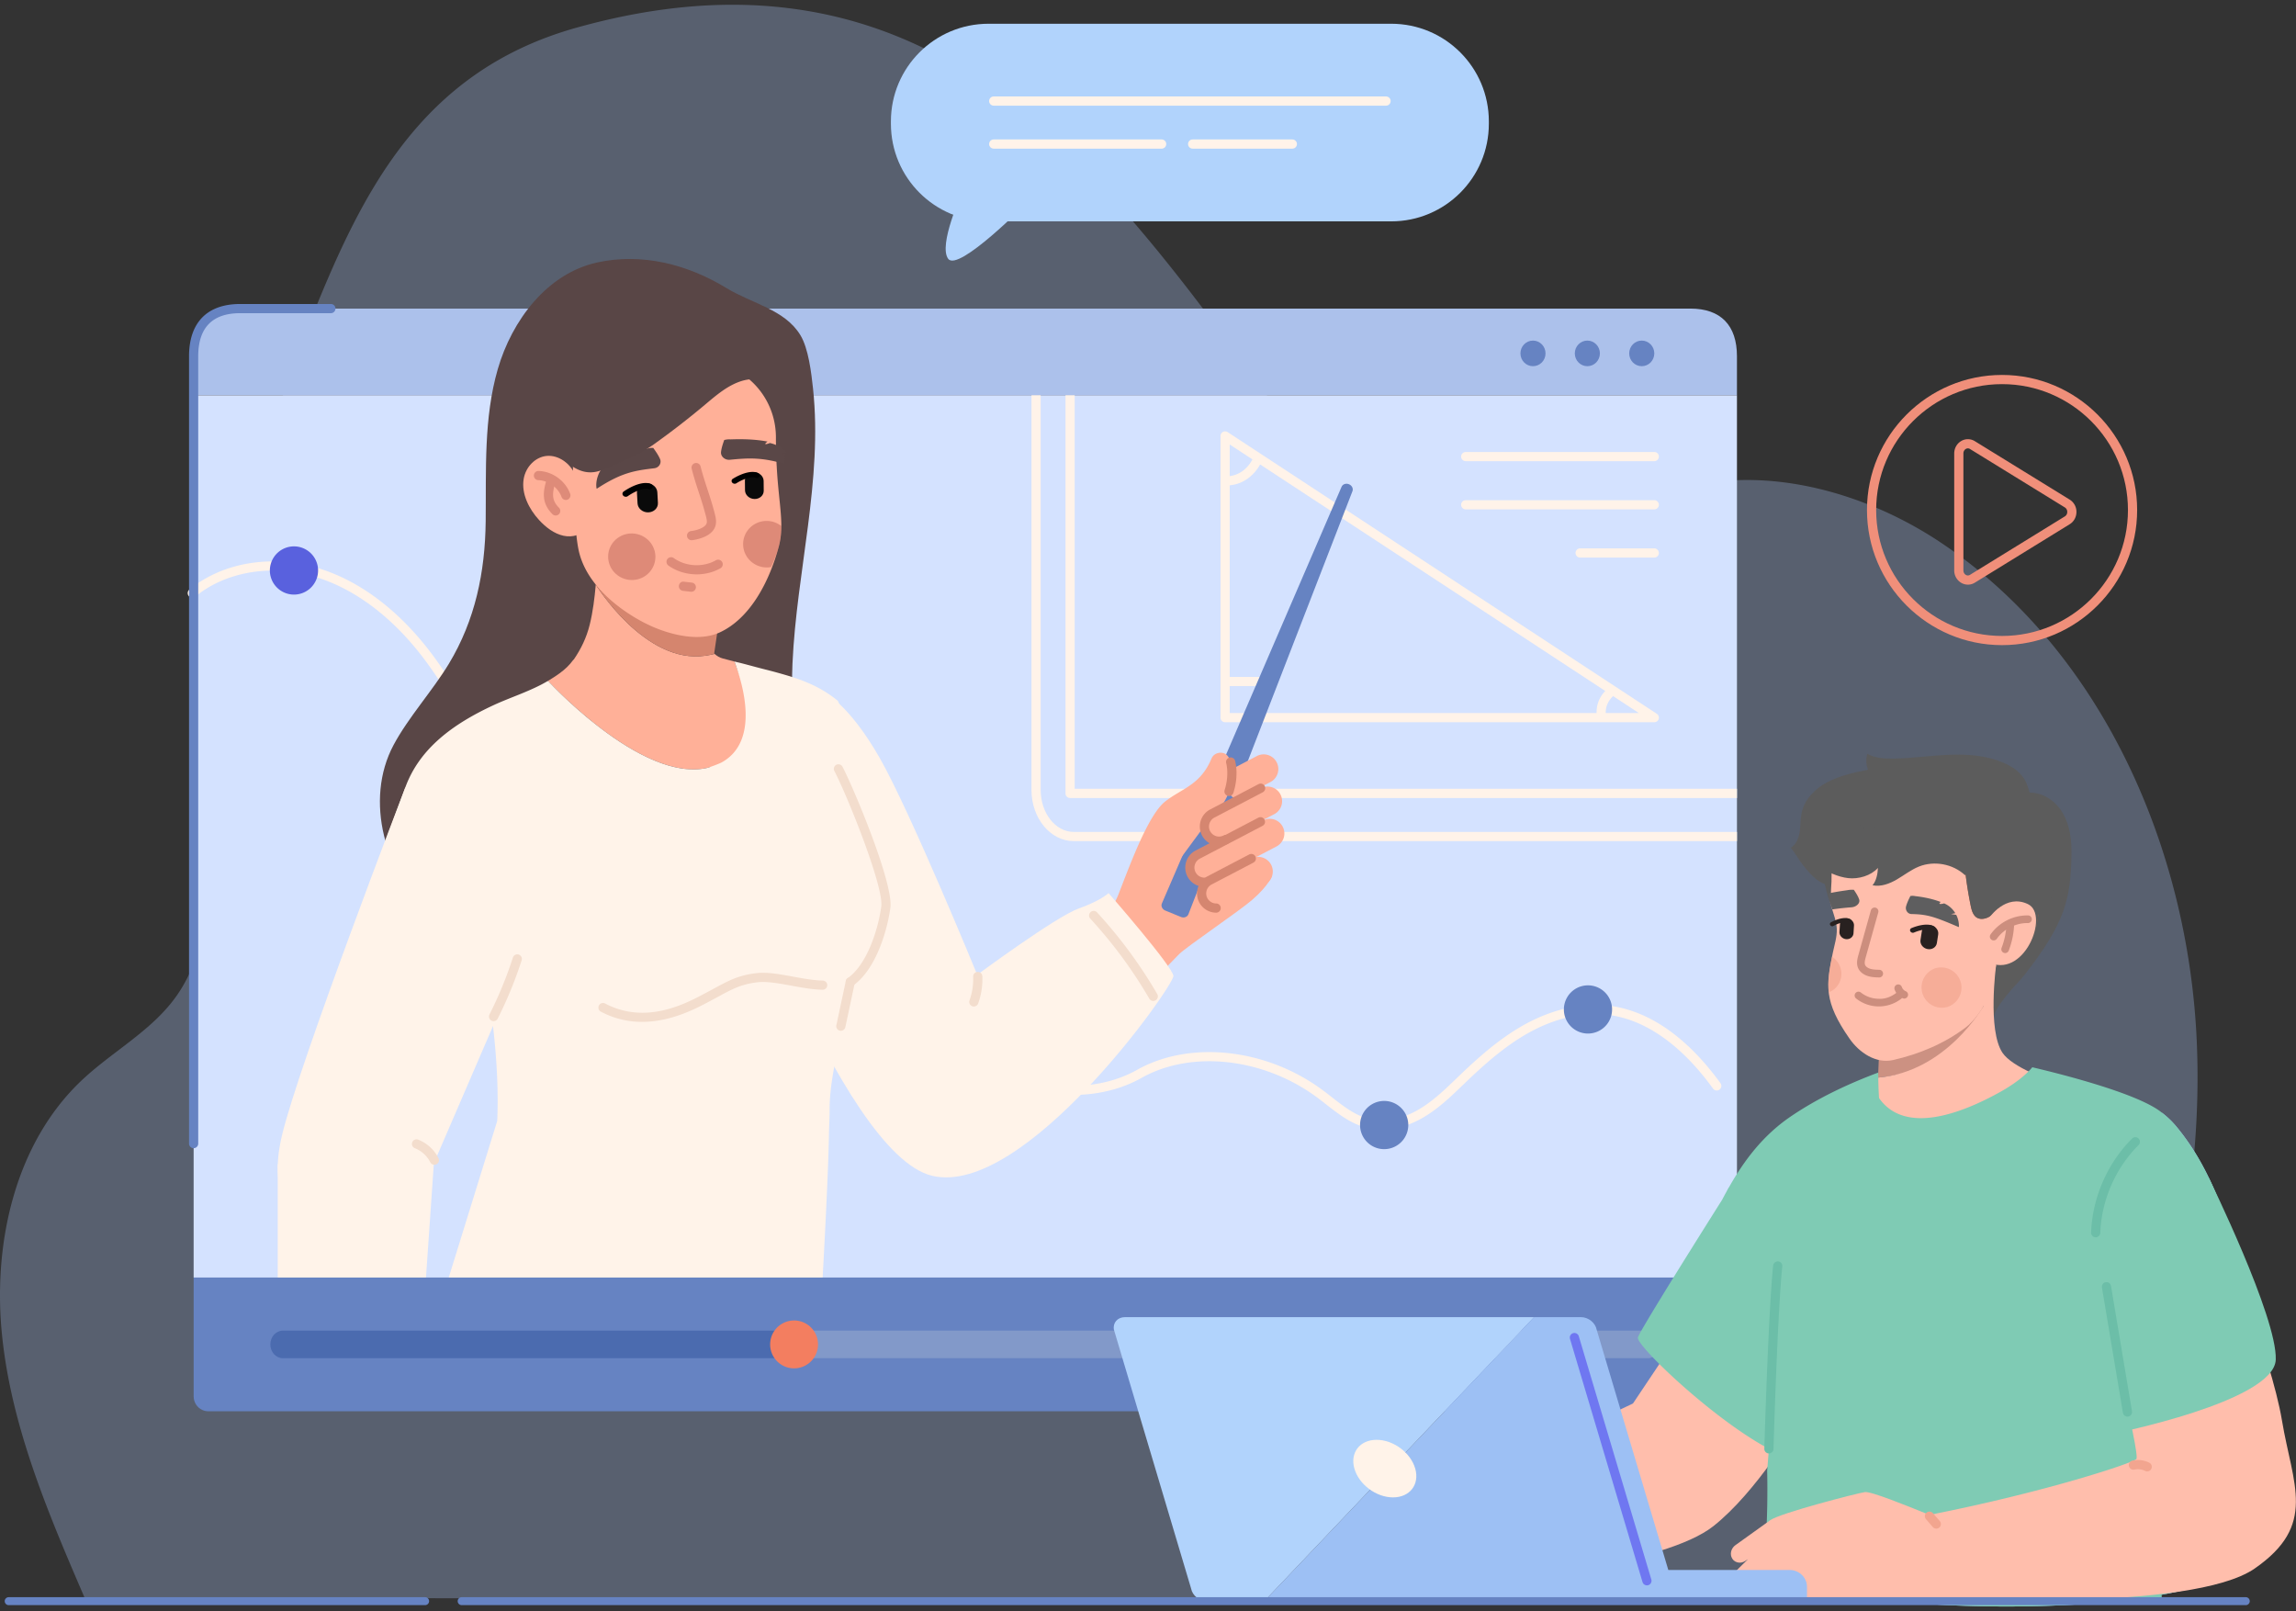 <svg width="352" height="247" fill="none" xmlns="http://www.w3.org/2000/svg"><rect width="100%" height="100%" fill="#333333" stroke="none"/><path d="m123.437 245.109-110.474-.201C7.37 231.934 1.725 218.692.305 204.604c-1.42-14.086 2.032-29.407 12.268-39.034 4.681-4.402 10.616-7.508 14.376-12.739 5.415-7.531 5.149-17.637 5.268-26.958A212.914 212.914 0 0 1 47.28 49.974C55.246 29.96 64.25 10.98 88.445 4.227c23.835-6.653 44.451-3.87 62.898 8.835 21.589 14.869 38.739 42.771 54.234 62.878 6.257 8.119 14.489 17.343 24.498 15.586 7.143-1.255 12.028-7.76 17.969-11.974 14.405-10.218 34.823-6.193 49.498 3.623 24.563 16.43 37.951 46.686 39.246 76.504 1.295 29.819-8.207 59.21-21.613 85.78l-191.738-.349v-.001Z" fill="#94A8CE" fill-opacity=".39"/><path d="M301.698 89.624a2.02 2.02 0 0 1-.989-.26 2.197 2.197 0 0 1-1.107-1.93V69.517c0-.81.423-1.549 1.107-1.93a2.015 2.015 0 0 1 2.054.045l14.544 8.96a2.193 2.193 0 0 1 1.032 1.885c0 .782-.386 1.486-1.032 1.885l-14.544 8.96a2.04 2.04 0 0 1-1.064.305l-.001-.002Zm.001-20.891a.652.652 0 0 0-.305.082.785.785 0 0 0-.385.7v17.919c0 .303.144.564.385.7a.588.588 0 0 0 .629-.016l14.545-8.96a.785.785 0 0 0 .362-.683.788.788 0 0 0-.362-.683l-14.545-8.96a.605.605 0 0 0-.324-.098v-.001Z" fill="#F08F7A"/><path d="M306.936 98.898c-11.42 0-20.709-9.29-20.709-20.71 0-11.42 9.29-20.71 20.709-20.71 11.42 0 20.71 9.29 20.71 20.71 0 11.42-9.29 20.71-20.71 20.71Zm0-40.012c-10.643 0-19.301 8.658-19.301 19.302 0 10.643 8.658 19.301 19.301 19.301 10.644 0 19.302-8.658 19.302-19.301 0-10.644-8.658-19.302-19.302-19.302Z" fill="#F08F7A"/><path d="M213.287 3.64h-61.733c-8.267 0-14.968 6.701-14.968 14.968v.358c0 8.267 6.701 14.969 14.968 14.969h61.733c8.267 0 14.968-6.702 14.968-14.969v-.358c0-8.267-6.701-14.968-14.968-14.968Z" fill="#B1D3FC"/><path d="M147.485 29.586s-3.678 7.968-2.119 10.086c1.558 2.117 12.126-8.65 12.126-8.65l-10.007-1.436Z" fill="#B1D3FC"/><path d="M212.493 16.197h-60.144a.703.703 0 0 1-.704-.704c0-.39.314-.705.704-.705h60.144a.704.704 0 1 1 0 1.41ZM178.091 22.787h-25.742a.703.703 0 0 1-.704-.705c0-.39.314-.704.704-.704h25.742a.703.703 0 1 1 0 1.41ZM198.128 22.787h-15.279a.703.703 0 0 1-.704-.705c0-.39.314-.704.704-.704h15.279a.704.704 0 1 1 0 1.409Z" fill="#FFF3E9"/><path d="M29.688 54.617c0-4.75 2.486-7.312 7.14-7.312h222.324c4.655 0 7.141 2.563 7.141 7.313v5.977H29.687v-5.978Z" fill="#ACC1EB"/><path d="M251.697 56.137c1.063 0 1.924-.879 1.924-1.963s-.861-1.963-1.924-1.963c-1.062 0-1.924.879-1.924 1.963s.862 1.963 1.924 1.963ZM243.357 56.137c1.063 0 1.924-.879 1.924-1.963s-.861-1.963-1.924-1.963c-1.062 0-1.923.879-1.923 1.963s.861 1.963 1.923 1.963ZM235.022 56.137c1.062 0 1.923-.879 1.923-1.963s-.861-1.963-1.923-1.963c-1.063 0-1.924.879-1.924 1.963s.861 1.963 1.924 1.963Z" fill="#6683C2"/><path d="M266.293 186.601V60.595H29.687v135.254h236.606v-9.248Z" fill="#D4E2FF"/><path d="M266.292 128.942H164.617c-3.574 0-6.48-3.514-6.48-7.834V60.595h1.408v60.513c0 3.542 2.276 6.425 5.072 6.425h101.675v1.409Z" fill="#FFF3E9"/><path d="M266.293 122.332H164.056a.703.703 0 0 1-.704-.705V60.595h1.408v60.327h101.533v1.41ZM211.831 173.17c-.681 0-1.346-.07-1.988-.209-2.556-.553-4.585-2.138-6.546-3.67a65.339 65.339 0 0 0-1.319-1.016c-8.214-6.109-19.311-7.356-26.986-3.025-5.099 2.869-12.003 3.415-17.182 1.348a.703.703 0 1 1 .523-1.307c4.8 1.911 11.219 1.401 15.967-1.271 8.152-4.59 19.878-3.308 28.517 3.126.452.335.9.683 1.347 1.035 1.922 1.5 3.736 2.918 5.977 3.404 3.086.666 5.989-.685 7.451-1.555 2.108-1.25 3.918-2.993 5.67-4.679l.456-.441c2.941-2.817 6.18-5.709 9.937-7.803 2.938-1.636 7.526-3.466 12.592-2.984 7.914.771 13.896 6.913 17.52 11.931a.707.707 0 0 1-.158.985.708.708 0 0 1-.984-.158c-3.455-4.783-9.125-10.636-16.515-11.355-4.705-.466-9.008 1.273-11.769 2.81-3.618 2.017-6.774 4.84-9.648 7.593l-.454.438c-1.809 1.741-3.681 3.542-5.927 4.874-2.14 1.271-4.378 1.93-6.48 1.93l-.001-.001Z" fill="#FFF3E9"/><path d="M212.207 176.162a3.695 3.695 0 1 0 0-7.39 3.695 3.695 0 0 0 0 7.39ZM243.453 158.441a3.695 3.695 0 1 0 0-7.39 3.695 3.695 0 0 0 0 7.39Z" fill="#6683C2"/><path d="M253.618 110.718h-65.796a.704.704 0 0 1-.705-.705V66.831c0-.259.142-.497.37-.62a.712.712 0 0 1 .722.03l65.796 43.183a.705.705 0 0 1-.388 1.294h.001Zm-65.093-1.408h62.735l-62.735-41.173v41.173Z" fill="#FFF3E9"/><path d="M194.016 110.014h-1.409v-4.838h-4.837v-1.408h5.541c.39 0 .705.314.705.705v5.541ZM187.947 74.426c-.066 0-.131 0-.197-.002l.041-1.408c2.95.103 4.17-2.491 4.22-2.602l1.28.59c-.064.142-1.607 3.422-5.344 3.422ZM244.889 110.206c-.032-.11-.737-2.706 1.688-4.727l.904 1.082c-1.73 1.441-1.244 3.242-1.239 3.26l-1.353.385ZM75.582 118.779a.708.708 0 0 1-.633-.395c-2.973-6.06-6.049-12.325-10.223-17.75-4.62-6-10.111-10.164-15.885-12.042-6.803-2.21-14.049-1.11-18.912 2.877a.71.71 0 0 1-.993-.098.708.708 0 0 1 .099-.993c5.231-4.282 12.991-5.485 20.241-3.125C55.32 89.22 61.048 93.55 65.84 99.777c4.264 5.535 7.37 11.866 10.375 17.988a.702.702 0 0 1-.634 1.014h.001Z" fill="#FFF3E9"/><path d="M29.685 176.013a.704.704 0 0 1-.704-.705V54.616c0-5.168 2.784-8.015 7.844-8.015h13.9c.39 0 .705.315.705.705 0 .39-.315.704-.705.704h-13.9c-4.27 0-6.436 2.223-6.436 6.607v120.692c0 .39-.315.705-.705.705l.001-.001Z" fill="#6683C2"/><path d="M191.993 122.634a2.313 2.313 0 1 0-3.81-2.626 2.313 2.313 0 0 0 3.81 2.626Z" fill="#B45C41"/><path d="m195.03 134.25-5.617-5.215-5.229-5.191-14.758 18.232-2.742 8.908 6.959 2.79s5.79-6.2 7.111-7.49c1.321-1.29 9.115-6.51 11.261-8.375 2.506-2.177 3.014-3.66 3.014-3.66l.001.001Z" fill="#FFB098"/><path d="m178.654 139.588 2.399.982c.465.191.98.005 1.141-.411L207.345 75.3c.158-.407-.081-.882-.535-1.068-.455-.186-.959-.014-1.131.387l-27.55 63.876c-.177.411.059.903.525 1.094v-.001Z" fill="#6683C2"/><path d="M186.188 124.536c2.215-1.668 2.649-4.348 2.692-5.949.029-1.081-.196-2.679-1.194-3.097-.588-.246-1.597-.066-1.958.804-1.682 4.045-4.502 4.551-7.086 6.567-2.585 2.017-5.344 9.539-7.184 14.281-1.59 4.098-8.13 9.597-8.13 9.597l3.358 4.246 19.502-26.449ZM186.478 139.207a2.248 2.248 0 0 1-1.05-4.238l6.415-3.358a2.247 2.247 0 0 1 2.084 3.982l-6.415 3.357c-.33.174-.685.256-1.034.257Z" fill="#FFB098"/><path d="M186.904 128.95a2.247 2.247 0 0 1-1.05-4.238l7.417-3.882a2.245 2.245 0 0 1 3.032.949 2.246 2.246 0 0 1-.948 3.032l-7.417 3.883c-.33.173-.685.255-1.034.256ZM190.639 121.763c-1.005.89-1.676.701-2.079-.069-.575-1.099-.07-3.595 1.03-4.17l3.123-1.635a2.248 2.248 0 0 1 2.085 3.983l-3.124 1.634a2.242 2.242 0 0 1-1.035.257ZM184.673 135.248a2.248 2.248 0 0 1-1.05-4.239l9.994-5.232a2.247 2.247 0 1 1 2.085 3.982l-9.994 5.232a2.242 2.242 0 0 1-1.035.257Z" fill="#FFB098"/><path d="M186.469 139.911a2.952 2.952 0 0 1-2.618-1.581 2.96 2.96 0 0 1 1.246-3.986l6.415-3.356a.703.703 0 0 1 .95.299.701.701 0 0 1-.298.95l-6.414 3.355a1.549 1.549 0 0 0-.651 2.085c.268.509.793.825 1.369.825h.006a.705.705 0 0 1 .003 1.409h-.009.001ZM186.894 129.653a2.95 2.95 0 0 1-2.614-1.581 2.957 2.957 0 0 1 1.247-3.984l7.418-3.883a.703.703 0 1 1 .651 1.248l-7.418 3.883a1.549 1.549 0 0 0-.651 2.083c.269.509.794.825 1.369.825.2.002.493-.059.713-.176a.704.704 0 1 1 .656 1.247c-.417.22-.89.337-1.362.337h-.01l.001.001Z" fill="#D58670"/><path d="M184.664 135.952a2.945 2.945 0 0 1-2.617-1.583 2.957 2.957 0 0 1 1.245-3.984l9.621-5.035a.7.7 0 0 1 .949.298.702.702 0 0 1-.298.95l-9.618 5.035a1.543 1.543 0 0 0 .718 2.91h.007c.387 0 .704.315.704.702.002.392-.365.661-.711.707ZM188.42 122.029a.707.707 0 0 1-.672-.917c.752-2.359.245-4.108.24-4.127a.705.705 0 0 1 1.346-.413c.027.087.651 2.164-.243 4.966a.708.708 0 0 1-.672.492l.001-.001Z" fill="#D58670"/><path d="m119.647 109.283 6.593-3.261s3.915 1.86 8.684 10.271c4.768 8.412 14.896 33.14 14.896 33.14s12.055-8.91 15.537-10.153c3.481-1.243 4.593-2.371 4.593-2.371s9.817 11.221 9.944 12.7c.126 1.478-22.842 34-36.985 30.637-14.143-3.364-32.147-56.106-32.147-56.106l8.885-14.857Z" fill="#FFF3E9"/><path d="M121.496 101.713c.631-14.103 4.653-28.11 3.149-42.147-.256-2.378-.692-6.146-1.936-8.188-2.402-3.945-7.389-4.812-11.332-7.216-5.993-3.657-12.991-5.434-19.846-3.922-7.636 1.684-13.047 8.844-15.218 16.356-2.171 7.512-1.766 15.484-1.852 23.303-.087 7.82-1.602 15.154-5.642 21.85-2.47 4.093-6.24 8.25-8.487 12.47-4.502 8.446-1.35 19.892 5.936 26.098l57.87-25.146c-2.602-3.858-2.85-8.809-2.642-13.458Z" fill="#594646"/><path d="m112.586 101.405-1.776-.462c-.485-.125-.898-.381-1.253-.697-.455.105-.918.202-1.405.274-9.292 1.371-16.81-10.897-16.813-10.897-.187 2.061-.43 4.126-.929 6.138-.494 1.992-1.313 3.689-2.464 5.376.092-.186-.39.448-.53.616-.312.368-.67.7-1.04 1.008-.757.63-1.593 1.157-2.439 1.658l.147.029s14.773 16.073 24.834 13.14c.148-.043 2.393.081 2.616-.019 6.55-2.962 2.477-12.401 1.052-16.164Z" fill="#FFB098"/><path d="m111.18 88.712-3.721-.24-15.699-1.018c-.14.765-.28 1.482-.42 2.168h.002s7.518 12.269 16.81 10.897c.488-.072.95-.169 1.406-.274-.022-.019-.049-.032-.07-.052l1.692-11.482v.001Z" fill="#D5856E"/><path d="M128.025 114.04c1.7-1.059.76-6.325.398-6.62-2.288-1.888-4.738-2.939-7.349-3.753a78.682 78.682 0 0 0-3.796-1.049c-.427-.109-.853-.22-1.286-.333-1.329-.355-2.47-.665-3.023-.782l-.38-.1c1.379 3.643 3.859 12.227-1.926 15.459-.394.22-1.909.778-2.219.849-10.044 2.309-24.358-13.265-24.358-13.265l-.146-.028c-2.55 1.51-5.627 2.465-8.171 3.636-6.314 2.912-11.42 6.655-13.615 12.612-2.812 7.663-15.264 40.806-15.861 46.406 0 0 28-10.865 28.915-12.592 0 0 1.404 8.865 1.019 17.361l-7.434 24.008h57.324s.896-15.735.983-22.721c.058-1.295.093-2.35.088-2.962-.053-6.622 3.177-15.552 3.414-19.616 0 0 4.779-5.052 5.201-11.452.262-3.982-3.341-17.389-7.779-25.058h.001Z" fill="#FFF3E9"/><path d="M130.359 151.23a.7.7 0 0 1-.578-.303.702.702 0 0 1 .177-.98c2.745-1.906 4.564-6.872 5.147-10.948.434-3.05-5.234-17.07-7.188-20.809a.701.701 0 0 1 .298-.95.708.708 0 0 1 .95.299c1.695 3.241 7.868 17.914 7.336 21.658-.581 4.06-2.432 9.613-5.739 11.906a.698.698 0 0 1-.402.126l-.001.001ZM98.448 156.65a13.35 13.35 0 0 1-6.33-1.565.708.708 0 0 1-.294-.954.71.71 0 0 1 .954-.294c6.22 3.287 12.326.03 15.26-1.535l1.581-.846c2.07-1.122 3.567-1.934 6.289-2.269 1.677-.206 3.628.152 5.707.535 1.534.279 3.12.57 4.514.596a.704.704 0 0 1-.012 1.408h-.012c-1.511-.025-3.156-.328-4.746-.619-1.968-.361-3.837-.7-5.277-.521-2.459.303-3.785 1.021-5.792 2.108l-1.589.851c-1.994 1.062-5.825 3.104-10.253 3.104v.001Z" fill="#F3DDCD"/><path d="M119.069 71.377a79.57 79.57 0 0 1-.113-4.307c.01-4.78-2.867-9.084-7.308-10.854l-15.41.01-8.432 11.104s-.065 12.022.862 16.807c1.454 7.514 10.71 11.624 10.71 11.624s6.424 3.307 11.007 1.168c4.583-2.14 7.495-7.614 8.982-13.03.955-3.476.017-6.47-.296-12.523l-.002.001Z" fill="#FFB098"/><path d="M100.149 68.664s-.446-.035-.9.101c-.157.047-2.908.465-5.163 1.51.474.207.763.442-.271.291a4.402 4.402 0 0 0-1.944 1.898c-.36.762-.51 1.55-.44 2.216.016.162.04.255.072.234 3.818-2.492 5.82-2.774 8.811-3.132.715-.086 1.149-.793.872-1.427-.249-.57-.616-1.102-1.037-1.692v.001ZM118.12 67.934l-.082-.019c-.992.367-.778.08-.369-.221-2.615-.517-5.524-.326-5.699-.338-.502-.033-.939.096-.939.096-.232.656-.427 1.246-.491 1.847-.071.668.598 1.254 1.347 1.183 2.738-.263 4.696-.418 8.266.598.08-.495.169-1 .265-1.51a21.853 21.853 0 0 0-.618 0c.203-.06.437-.137.657-.202l.032-.163a5.346 5.346 0 0 0-2.368-1.272l-.001.001Z" fill="#5A4747"/><path d="M100.447 85.856c.276-1.951-1.107-3.761-3.09-4.042-1.982-.281-3.814 1.072-4.09 3.024-.277 1.95 1.106 3.76 3.089 4.041 1.983.281 3.814-1.073 4.091-3.023ZM117.434 86.99c-2.001-.072-3.571-1.727-3.506-3.697.064-1.97 1.738-3.508 3.739-3.436.797.03 1.52.316 2.104.768-.002 1.117-.102 2.176-.404 3.276-.284 1.038-.693 2.047-1.156 3.032-.251.044-.51.067-.775.057h-.002Z" fill="#8D2E2A" opacity=".29"/><path d="M106.026 82.815a.705.705 0 0 1-.09-1.404c1.218-.156 2.2-.633 2.388-1.16.103-.294.014-.69-.111-1.179-.364-1.399-.725-2.5-1.073-3.564-.357-1.085-.725-2.207-1.098-3.651a.702.702 0 0 1 .504-.859.696.696 0 0 1 .858.505c.365 1.399.725 2.5 1.073 3.564.358 1.085.726 2.207 1.099 3.651.14.541.33 1.28.076 2.003-.566 1.591-2.852 2-3.537 2.09-.03.001-.06.004-.09.004h.001Z" fill="#DE8B79"/><path d="M99.38 78.546c.863-.018 1.53-.667 1.487-1.45l-.089-1.63c-.043-.782-.778-1.403-1.642-1.384-.862.018-1.529.667-1.486 1.45l.09 1.63c.042.783.777 1.403 1.64 1.384Z" fill="#0A0A0A"/><path d="M95.757 76.119c.16.058.345.042.486-.057 1.388-.962 2.63-1.253 3.137-1.07.254.109.547.007.654-.216.107-.224-.012-.49-.266-.593-.022-.01-.045-.018-.068-.026-1.15-.415-2.91.375-4.086 1.192a.412.412 0 0 0-.072.626.535.535 0 0 0 .216.145l-.001-.001Z" fill="#000"/><path d="M115.665 76.495c.792.02 1.43-.547 1.423-1.268l-.014-1.498c-.007-.72-.655-1.32-1.448-1.34-.792-.019-1.429.548-1.423 1.269l.014 1.498c.007.72.655 1.32 1.448 1.339Z" fill="#0A0A0A"/><path d="M112.443 74.117c.144.06.315.052.448-.032 1.313-.825 2.465-1.039 2.922-.85.229.11.502.03.609-.17.108-.2.01-.45-.219-.556-.019-.01-.04-.019-.061-.027-1.037-.429-2.685.222-3.799.922a.378.378 0 0 0-.092.571.478.478 0 0 0 .192.142Z" fill="#000"/><path d="M43.227 174.064c2.58-10.92 18.928-53.398 18.928-53.398l15.927 29.276-1.044 3.98-13.87 32.157s-4.775 3.559-8.047 3.302c-10.774-.847-14.108-5.954-11.895-15.318v.001Z" fill="#FFF3E9"/><path d="M128.911 158.015a.7.7 0 0 1-.688-.85l1.45-6.785a.69.69 0 0 1 .835-.541.7.7 0 0 1 .54.834l-1.449 6.786a.7.7 0 0 1-.688.557v-.001Z" fill="#F3DDCD"/><path d="M88.141 72.73c-.766-1.789-2.586-2.987-4.31-2.839-1.724.15-3.22 1.636-3.543 3.519-.387 2.26.81 4.62 2.346 6.294 1.052 1.146 2.326 2.11 3.743 2.422 1.417.31 2.982-.136 3.809-1.382L88.14 72.73Z" fill="#FFB098"/><path d="M86.75 76.642a.707.707 0 0 1-.662-.463c-.524-1.438-2.017-2.52-3.549-2.573a.704.704 0 0 1 .025-1.408h.026c2.114.072 4.098 1.513 4.823 3.5a.705.705 0 0 1-.662.945h-.001Z" fill="#DE8B79"/><path d="M85.192 79.025a.695.695 0 0 1-.495-.204c-1.886-1.866-1.326-3.814-.876-5.378a.693.693 0 0 1 .871-.482c.374.108.59.498.482.871-.484 1.684-.69 2.794.514 3.99.278.272.28.72.004.995a.696.696 0 0 1-.5.208Z" fill="#DE8B79"/><path d="m60.33 174.612-17.752 3.867v17.37h22.727l1.212-17.535-6.188-3.702Z" fill="#FFF3E9"/><path d="M113.807 52.861c-4.853-2.358-10.635-2.691-15.723-.906-5.086 1.786-9.416 5.668-11.772 10.557l-1.113 6.934c2.02 1.734 4.002 3.804 7.096 2.606 2.474-.957 5.728-2.359 7.894-3.902a125.563 125.563 0 0 0 7.861-6.082c1.732-1.454 3.493-2.992 5.645-3.66 2.154-.669 4.836-.206 6.063 1.701-.395-3.22-3.057-5.84-5.953-7.249l.002.001Z" fill="#594646"/><path d="M106.815 88.047c-1.56 0-3.12-.463-4.375-1.374a.706.706 0 0 1 .827-1.142c1.855 1.348 4.537 1.485 6.518.34a.706.706 0 0 1 .706 1.22c-1.108.64-2.392.957-3.676.957v-.001ZM105.991 90.716c-.025 0-.052 0-.08-.004l-1.209-.138a.703.703 0 0 1-.619-.78c.044-.382.357-.695.779-.619l1.209.138a.704.704 0 0 1-.08 1.403Z" fill="#DE8B79"/><path d="M66.596 178.558a.706.706 0 0 1-.629-.388 4.512 4.512 0 0 0-2.385-2.159.705.705 0 0 1 .504-1.316 5.92 5.92 0 0 1 3.138 2.842.7.7 0 0 1-.312.945.687.687 0 0 1-.316.076ZM75.674 156.538a.704.704 0 0 1-.629-1.023 60.978 60.978 0 0 0 3.59-8.73.709.709 0 0 1 .885-.453.701.701 0 0 1 .454.885 62.324 62.324 0 0 1-3.672 8.936.703.703 0 0 1-.629.386l.001-.001ZM149.299 154.295a.704.704 0 0 1-.662-.943 9.61 9.61 0 0 0 .557-3.628.705.705 0 0 1 .675-.734h.03c.376 0 .688.296.704.675a11.002 11.002 0 0 1-.64 4.165.701.701 0 0 1-.662.466l-.002-.001ZM176.81 153.441a.702.702 0 0 1-.609-.349 70.638 70.638 0 0 0-9.058-12.28.705.705 0 0 1 1.037-.955 72.066 72.066 0 0 1 9.237 12.524.705.705 0 0 1-.608 1.06h.001Z" fill="#F3DDCD"/><path d="M29.688 195.849v18.208c0 .947.564 1.761 1.369 2.106.268.116.563.181.872.181h232.123c.037 0 .068-.02.103-.022h.019c1.169.002 2.119-.965 2.119-2.158v-18.316H29.687v.001Z" fill="#6683C2"/><path d="M43.368 203.984c-1.062 0-1.923.945-1.923 2.113 0 1.167.861 2.113 1.923 2.113h78.312v-4.226H43.368Z" fill="#4B6BAF"/><path d="M252.613 203.984H121.68v4.226h130.933c1.062 0 1.923-.946 1.923-2.113 0-1.168-.861-2.113-1.923-2.113Z" fill="#8299C9"/><path d="M121.681 209.766a3.67 3.67 0 1 0 0-7.339 3.67 3.67 0 0 0 0 7.339Z" fill="#F37E60"/><path d="M48.763 87.576a3.695 3.695 0 1 0-7.387-.245 3.695 3.695 0 0 0 7.387.245Z" fill="#5961DE"/><path d="M253.619 70.697h-28.907a.703.703 0 0 1-.704-.704c0-.39.314-.705.704-.705h28.907c.39 0 .704.315.704.705 0 .39-.314.704-.704.704ZM253.619 78.085h-28.907a.703.703 0 0 1-.704-.705c0-.39.314-.704.704-.704h28.907c.39 0 .704.314.704.704 0 .39-.314.705-.704.705ZM253.617 85.475h-11.366a.703.703 0 0 1-.704-.704c0-.39.314-.705.704-.705h11.366a.704.704 0 1 1 0 1.41Z" fill="#FFF3E9"/><path d="M311 121.584c0-1.085-.506-2.13-1.244-2.923-.74-.794-1.698-1.356-2.696-1.777-2.577-1.087-5.444-1.287-8.238-1.177-2.794.111-5.572.516-8.367.582-1.434.033-2.932-.039-4.185-.735-.206.767-.209 1.718.128 2.438-2.067.401-4.379.93-6.244 1.907-1.865.977-3.494 2.62-3.941 4.676-.207.953-.155 1.942-.296 2.907-.141.964-.533 1.969-1.362 2.48.68.832 1.266 1.938 1.946 2.77.614.753 1.236 1.512 2.01 2.097.775.585 1.729.989 2.698.92.968-.068 1.928-.683 2.219-1.608l27.574-12.555-.002-.002Z" fill="#5C5C5C"/><path d="m256.199 206.409-5.848 8.742-27.86 13.25c-1.971 7.896.252 14.845.252 14.845 8.109-.986 32.467-3.366 39.943-9.296 3.289-2.609 6.426-6.418 8.91-9.866l.251-3.122c-6.694-3.578-13.008-11.335-15.649-14.552l.001-.001Z" fill="#FFBEAC"/><path d="M317.581 130.947c.035-2.178-.247-4.394-1.292-6.226-1.044-1.83-2.955-3.222-5.136-3.225-.294-1.225-1.076-2.429-2.111-3.115-1.035-.684-2.251-1.077-3.48-1.37-4.778-1.142-9.99-.86-14.832.8-3.787 1.298-1.751 1.675-5.665 1.897-2.99.171-5.427 1.062-7.079 3.948-.731 1.279-.222 7.989.9 9.84 1.625 2.68 2.186 4.696 5.23 5.606l21.536 17.337c-.244-1.135 1.22-2.861 1.969-3.835.75-.97 2.043-2.236 2.799-3.205 6.197-7.951 7.047-11.559 7.16-18.453l.001.001Z" fill="#5C5C5C"/><path d="m304.092 154.224-.536-5.232-14.2 6.006v2.268l-.209 3.473c-.015.002-.027.005-.042.006l-1.066 1.618-.117 2.834c13.08-1.245 16.17-10.973 16.17-10.973Z" fill="#CC9182"/><path d="M322.301 170.235c-.756-.42-.865-1.299-.865-1.299s-1.658-1.419-3.94-2.156c-3.766-1.215-9.029-3.231-10.487-5.381-2.342-3.454-.984-13.452-.984-13.452l-2.47 1.045.535 5.232s-5.656 10.092-16.17 10.973l-3.744 28.006 38.125-22.969v.001Z" fill="#FFBEAC"/><path d="M304.996 132.56c-.628-1.787-1.441-3.524-2.665-4.94-1.224-1.416-7.647-.951-9.552-1.219l-12.723 5.062c-.235 2.64.03 5.287.779 7.756.318 1.05.726 2.087.764 3.203.041 1.208-.354 2.415-.605 3.619-1.044 5.014-1.415 7.48 2.564 13.191 1.482 2.129 4.039 3.874 6.693 3.265 3.992-.913 7.836-2.509 11.142-5.014 1.31-.993 2.793-3.07 3.324-4.599 2.323-6.69 2.517-13.948.279-20.323v-.001Z" fill="#FFBEAC"/><path d="M306.398 139.268c-.444.479-.901.967-1.468 1.284-.568.317-1.278.437-1.813.144-.629-.344-.842-1.126-.989-1.839a60.573 60.573 0 0 1-1.108-8.177c2.227-1.3 6.291-4.462 8.404-5.952 4.998 4.566 3.92 17.853.692 22.714l-3.719-8.174h.001Z" fill="#B45C41"/><path d="M278.583 128.67c.03.292.064.591.103.897.261 2.467 1.178 7.099 2.103 9.483-.157-.863-.085-2.606-.009-3.784.048-.761-.12-3.129.638-3.096.956.041 17.611-3.78 19.843 1.411l.033-.017a60.8 60.8 0 0 0 .838 5.294c.104.505.245 1.042.539 1.436.122.162.266.303.451.403.534.292 1.245.173 1.812-.144.568-.317 1.024-.806 1.468-1.285l3.797 8.802c1.107-1.667 1.882-4.95 2.325-7.905l.51.718s4.252-7.004 1.306-14.185c-.26-.635-.388-1.247-.644-1.754-.081-2.074-35.38 1.156-35.112 3.727l-.001-.001Z" fill="#5C5C5C"/><path d="M305.007 140.658s2.484-3.689 5.893-2.061c3.409 1.627-.654 11.761-6.224 8.817l.33-6.756h.001Z" fill="#FFBEAC"/><path d="M348.913 214.476c-.689-2.906-1.544-5.765-2.4-8.612-3.543-11.778-5.073-23.906-12.979-33.318a13.408 13.408 0 0 0-2.088-1.97l-19.196 13.383 14.593 35.766.192.816c-15.449 4.56-31.363 11.32-31.363 11.32l1.238 14.112s44.94 3.009 52.095-10.159c2.594-4.777 1.538-11.584.994-15.605a59.431 59.431 0 0 0-1.086-5.733Z" fill="#9DC0F4"/><path d="M349.998 220.209a59.01 59.01 0 0 0-1.085-5.733c-.689-2.908-1.544-5.766-2.4-8.612-3.544-11.776-5.073-23.906-12.979-33.316a13.465 13.465 0 0 0-2.088-1.972c-4.053-3.358-19.097-6.769-19.875-6.969 0 0-1.339 1.799-4.951 3.805-5.944 3.3-14.557 6.593-18.545.921-.121-1.775-.126-3.91-.126-3.91-4.632 1.734-9.318 3.94-13.45 6.759-4.22 2.881-7.102 6.695-9.454 10.867l-.014-.02-.404.757c-.205.377-.409.756-.606 1.137 0 0-12.619 19.955-12.918 21.124-.052.204.279.729.878 1.459 2.831 3.45 12.034 11.766 19.212 15.601l-.269 3.347c.037 1.566.044 3.294.013 5.17-.069 4.189-.348 9.195-1.031 15.356h27.118c1.057.067 10.416.619 20.99 0h13.408c.028-.42.011-.944-.024-1.506 8.111-1.478 15.129-4.094 17.608-8.659 2.595-4.777 1.539-11.584.995-15.604l-.003-.002Z" fill="#7FCBB4"/><path d="M349.849 217.758c-1.649-9.894-9.639-29.74-9.639-29.74l-18.303 10.4s6.353 24.601 5.603 25.269c-.749.667-13.942 5.042-31.694 8.546-3.618-1.465-8.991-3.646-9.923-3.496-1.362.217-12.983 3.221-14.488 4.3l-5.348 3.833c-.583.417-.838 1.16-.616 1.794.3.859 1.333 1.158 2.142.617l.411-.276-4.313 4.261c-.485.481-.677 1.152-.54 1.744l34.753.028v.004s38.116 2.082 47.757-4.581c9.642-6.663 5.847-12.81 4.198-22.705v.002Z" fill="#FFBEAC"/><path d="m338.654 180.603-19.943 7.021 5.11 32.184s24.858-4.928 25.076-11.385c.22-6.506-10.243-27.82-10.243-27.82Z" fill="#7FCBB4"/><path d="M329.187 225.561a.718.718 0 0 1-.314-.073 2.497 2.497 0 0 0-1.643-.203.71.71 0 0 1-.842-.534.706.706 0 0 1 .535-.842 3.895 3.895 0 0 1 2.578.316.704.704 0 0 1-.315 1.336h.001ZM296.85 234.336a.704.704 0 0 1-.534-.244l-1.042-1.204a.703.703 0 0 1 .071-.993.709.709 0 0 1 .993.071l1.046 1.205a.702.702 0 0 1-.534 1.165Z" fill="#F2A58F"/><path d="M321.29 189.673h-.027a.705.705 0 0 1-.677-.731c.203-5.361 2.494-10.614 6.288-14.41a.703.703 0 1 1 .995.996c-3.543 3.548-5.686 8.457-5.874 13.469a.704.704 0 0 1-.705.676ZM326.16 217.164a.705.705 0 0 1-.696-.588l-3.216-19.203a.705.705 0 0 1 .578-.812.692.692 0 0 1 .813.578l3.216 19.204a.705.705 0 0 1-.695.821ZM271.192 222.809h-.02a.703.703 0 0 1-.683-.725c.006-.207.608-20.798 1.351-28.084.044-.386.411-.655.773-.631.387.041.67.385.63.773-.741 7.237-1.34 27.777-1.346 27.983a.704.704 0 0 1-.705.683v.001Z" fill="#6CBEA8"/><path d="M298.59 154.358a3.11 3.11 0 0 0-1.871-5.931 3.11 3.11 0 0 0 1.871 5.931ZM282.145 150.27a3.104 3.104 0 0 0-1.277-3.598c-.423 2.084-.684 3.76-.491 5.455.802-.331 1.471-.97 1.768-1.857Z" fill="#F2A58F" opacity=".69"/><path d="M295.508 145.491c.692.132 1.334-.278 1.432-.916l.205-1.326c.099-.637-.383-1.26-1.077-1.392-.693-.132-1.334.278-1.432.916l-.205 1.326c-.099.637.383 1.26 1.077 1.392Z" fill="#282120"/><path d="M293.024 142.926a.44.44 0 0 0 .399.036c1.272-.54 2.313-.564 2.688-.331.185.131.436.099.56-.063.123-.162.073-.396-.112-.523a1.132 1.132 0 0 0-.051-.033c-.848-.527-2.389-.19-3.468.269a.34.34 0 0 0-.164.491.434.434 0 0 0 .148.153v.001ZM283.022 143.97c.594.059 1.104-.346 1.139-.905l.073-1.162c.035-.559-.418-1.059-1.013-1.118-.594-.058-1.104.347-1.138.905l-.073 1.163c-.035.558.418 1.058 1.012 1.117Z" fill="#282120"/><path d="M280.734 141.95a.36.36 0 0 0 .339 0c1.031-.567 1.908-.67 2.241-.498.164.098.375.05.467-.099.091-.149.031-.347-.134-.442-.014-.009-.03-.017-.045-.025-.755-.388-2.028.026-2.903.508a.299.299 0 0 0-.101.437.375.375 0 0 0 .137.12l-.001-.001Z" fill="#282120"/><path d="M292.882 137.359s.348-.07.718.011c.13.028 2.066.181 3.942.906-.354.225-.287.433.514.212l.059.024a3.711 3.711 0 0 1 1.653 1.48c-.204.035-.454.098-.654.138.212.024.511.068.796.115a3.79 3.79 0 0 1 .413 1.661c.002.144-.006.225-.035.213-3.868-1.66-4.853-1.942-7.244-1.998-.572-.014-.981-.6-.822-1.183.143-.524.382-1.025.659-1.58l.001.001ZM285.03 137.886c-.166-.496-.467-.964-.817-1.482 0 0-.475-.044-.991.061-.117.024-1.345.165-2.913.494.136.764.303 1.521.525 2.258.02.066.043.132.063.197a41.38 41.38 0 0 1 2.935-.326c.788-.054 1.384-.65 1.198-1.202Z" fill="#5E5E5F"/><path d="M288.132 149.84h-.014c-.512-.011-1.092-.025-1.658-.186-.7-.194-1.26-.608-1.532-1.128-.397-.748-.167-1.571-.019-2.115l1.916-6.858a.594.594 0 0 1 .725-.408.59.59 0 0 1 .408.725l-1.915 6.856c-.141.5-.241.943-.078 1.252.123.234.427.438.812.549.427.118.906.131 1.369.14a.588.588 0 0 1-.014 1.174v-.001ZM305.653 144.166a.585.585 0 0 1-.479-.925 6.948 6.948 0 0 1 5.618-2.911h.126a.587.587 0 0 1-.012 1.174h-.111c-1.803 0-3.624.939-4.663 2.411a.584.584 0 0 1-.479.25v.001Z" fill="#CC8E7E"/><path d="M307.412 146.105a.554.554 0 0 1-.209-.04.583.583 0 0 1-.339-.757c.454-1.185.706-2.431.752-3.702.014-.323.27-.543.608-.566a.587.587 0 0 1 .566.609 12.622 12.622 0 0 1-.83 4.077.587.587 0 0 1-.548.379ZM288.051 154.284h-.057a5.603 5.603 0 0 1-3.436-1.219.584.584 0 0 1-.094-.823.582.582 0 0 1 .824-.094 4.452 4.452 0 0 0 2.718.961c1.005.07 1.952-.314 2.731-.913a.586.586 0 1 1 .716.931 5.601 5.601 0 0 1-3.401 1.156l-.001.001Z" fill="#CC8E7E"/><path d="M291.933 153.076a.599.599 0 0 1-.229-.045 2.272 2.272 0 0 1-1.244-1.349.588.588 0 0 1 .372-.743.592.592 0 0 1 .743.372c.091.279.319.523.587.637a.586.586 0 0 1-.229 1.128Z" fill="#CC8E7E"/><path d="M302.209 129.332c-.571-.487-1.357-.61-2.1-.716-1.868-.265-3.712-.423-5.554-.825-2.02-.442-4.051-.885-6.117-.967-2.066-.082-4.187.214-6.014 1.179-1.828.966-3.112 2.835-3.541 4.859 1.373.837 2.859 1.566 4.457 1.752 1.598.185 3.486-.368 4.566-1.561-.035.88-.247 1.997-.831 2.657 1.281.269 2.602-.233 3.733-.893 1.13-.659 2.172-1.489 3.387-1.976 2.348-.942 5.22-.403 7.065 1.326l1.917-1.727c-.026-1.12-.115-2.381-.968-3.107v-.001Z" fill="#5C5C5C"/><path d="M175.943 201.917h-3.485c-1.126 0-1.879.864-1.68 1.929l11.832 39.682c.199 1.065 1.273 1.93 2.4 1.93h8.815l41.361-43.541h-59.244.001Z" fill="#B1D3FC"/><path d="M274.363 240.672h-18.595l-10.981-36.826c-.199-1.066-1.273-1.929-2.4-1.929h-7.202l-41.361 43.541h83.208v-2.195c0-1.43-1.195-2.591-2.669-2.591Z" fill="#9DC0F4"/><path d="M207.641 225.134c.695 2.437 3.347 4.413 5.923 4.413s4.101-1.977 3.406-4.413c-.695-2.438-3.347-4.413-5.923-4.413s-4.102 1.976-3.406 4.413Z" fill="#FFF3E9"/><path d="M252.49 243.033a.702.702 0 0 1-.674-.502l-11.118-37.283a.703.703 0 1 1 1.348-.403l11.118 37.283a.701.701 0 0 1-.675.905h.001Z" fill="#6F77F1"/><path d="M65.174 246.065H1.333a.61.61 0 1 1 0-1.22h63.842a.61.61 0 1 1 0 1.22h-.001ZM344.301 246.065H70.778a.61.61 0 1 1 0-1.22h273.523a.61.61 0 1 1 0 1.22Z" fill="#6683C2"/></svg>